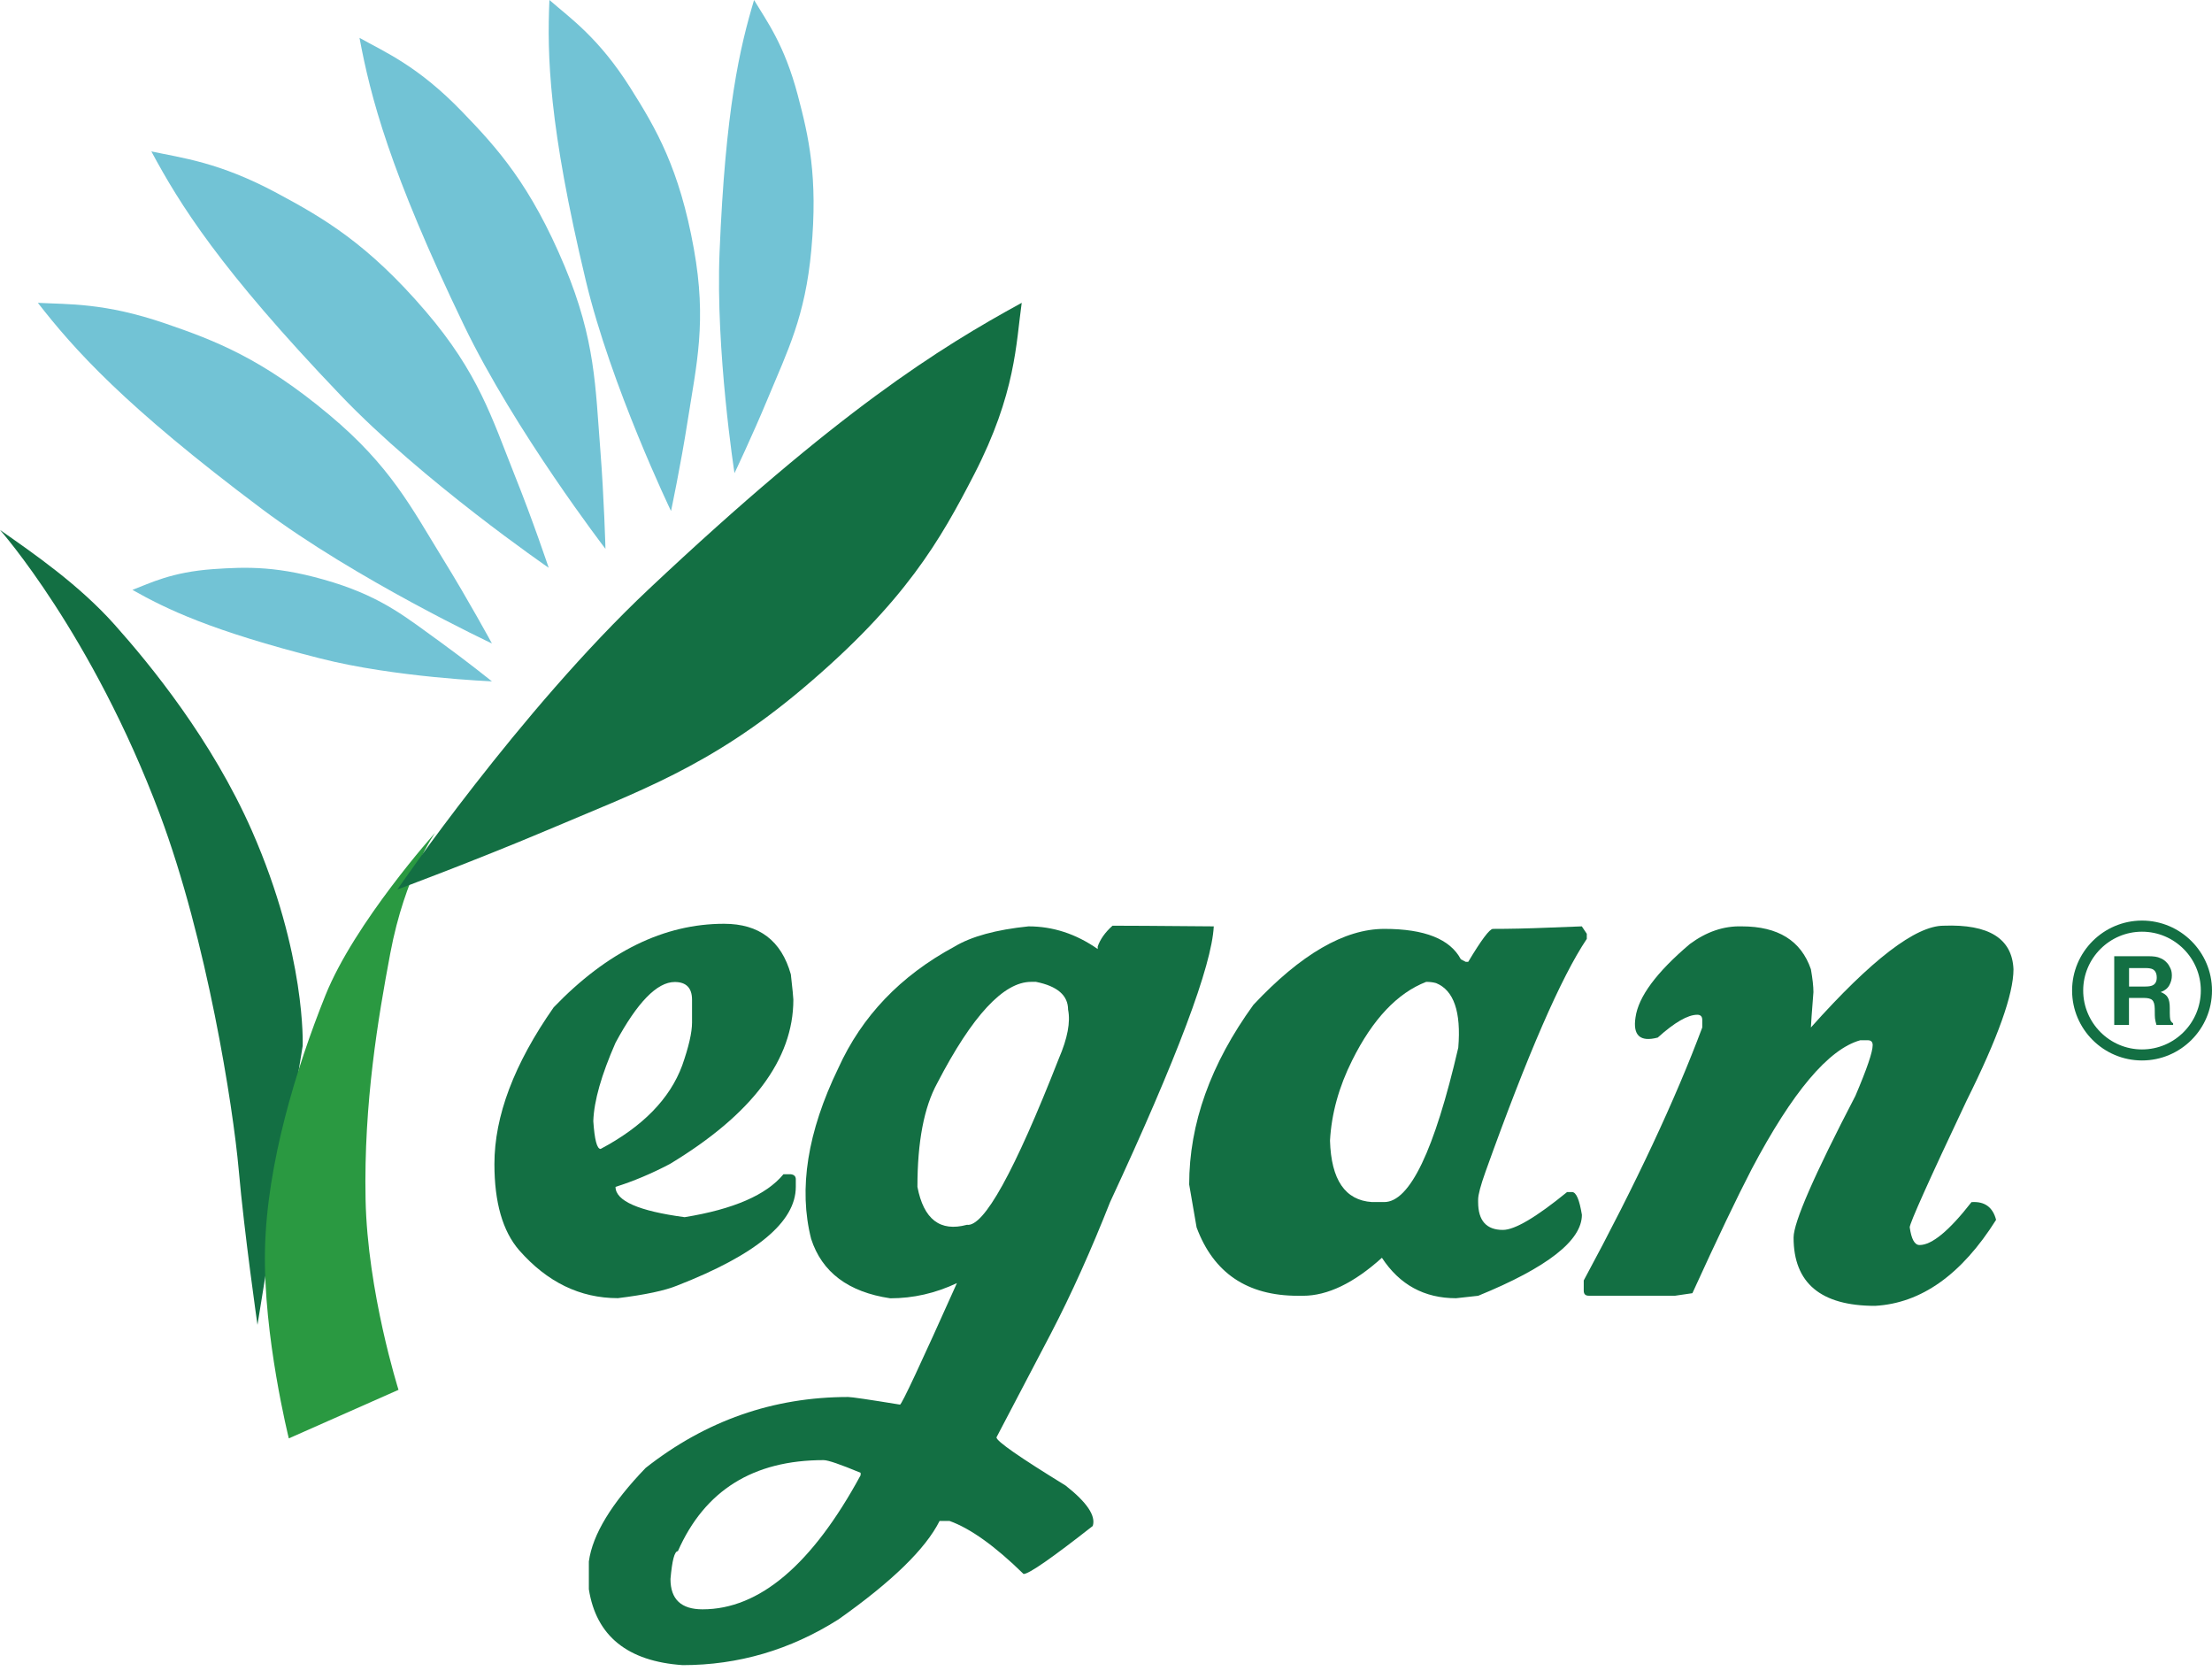 <svg xmlns="http://www.w3.org/2000/svg" width="200" height="151" viewBox="0 0 200 151" fill="none"><g clip-path="url(#clip0_675_64097)"><path d="M0 47.9C0 47.9 8.323 57.294 14.45 73.598C18.706 84.963 21.071 99.974 21.584 105.742C22.091 111.498 23.28 119.75 23.28 119.75L27.367 94.536C27.367 94.536 27.704 86.298 22.773 75.085C19.154 66.873 13.599 60.089 10.363 56.464C7.134 52.846 3.054 50.038 0 47.9Z" fill="#136F43"></path><path d="M39.346 75.272C39.346 75.272 32.066 83.39 29.422 89.971C26.778 96.566 24.128 105.175 23.958 112.953C23.793 120.732 26.114 130.014 26.114 130.014L36.032 125.625C36.032 125.625 33.217 116.751 33.053 108.387C32.882 99.696 34.191 92.006 35.285 86.181C36.62 79.076 39.346 75.272 39.346 75.272Z" fill="#2A9941"></path><path d="M35.926 80.404C35.926 80.404 46.977 64.238 58.673 53.239C75.825 37.107 84.898 31.463 92.379 27.372C91.86 31.033 91.86 35.542 88.08 42.879C85.036 48.778 81.887 54.382 72.597 62.222C64.182 69.331 57.641 71.562 49.383 75.076C42.803 77.851 35.926 80.404 35.926 80.404Z" fill="#136F43"></path><path d="M44.479 58.164C44.479 58.164 32.187 52.383 23.673 46.001C11.186 36.644 6.697 31.567 3.422 27.372C6.142 27.522 9.45 27.346 14.983 29.251C19.432 30.778 23.667 32.389 29.773 37.499C35.306 42.125 37.178 45.851 40.056 50.53C42.359 54.256 44.479 58.164 44.479 58.164Z" fill="#72C3D5"></path><path d="M49.611 51.321C49.611 51.321 38.236 43.513 30.782 35.712C19.848 24.276 16.242 18.445 13.685 13.685C16.402 14.278 19.788 14.631 25.041 17.453C29.263 19.716 33.251 22.026 38.496 28.15C43.247 33.695 44.472 37.762 46.526 42.928C48.179 47.041 49.611 51.321 49.611 51.321Z" fill="#72C3D5"></path><path d="M54.743 49.611C54.743 49.611 46.57 38.978 41.949 29.405C35.182 15.357 33.504 8.728 32.504 3.421C34.808 4.718 37.79 5.953 41.785 10.098C44.994 13.413 47.982 16.727 51.059 24.079C53.844 30.742 53.832 35.029 54.275 40.612C54.623 45.061 54.743 49.611 54.743 49.611Z" fill="#72C3D5"></path><path d="M60.671 46.189C60.671 46.189 55.244 34.91 52.96 25.339C49.602 11.306 49.462 4.981 49.676 0C51.578 1.66 54.129 3.402 57.006 7.958C59.323 11.63 61.432 15.228 62.734 22.484C63.923 29.058 62.981 32.899 62.18 38.008C61.546 42.079 60.671 46.189 60.671 46.189Z" fill="#72C3D5"></path><path d="M66.409 42.768C66.409 42.768 64.694 31.698 65.059 22.825C65.588 9.817 66.896 4.293 68.18 0C69.299 1.883 70.911 3.984 72.134 8.612C73.119 12.344 73.965 15.965 73.356 22.592C72.809 28.61 71.203 31.725 69.433 35.99C68.021 39.393 66.409 42.768 66.409 42.768Z" fill="#72C3D5"></path><path d="M44.478 61.586C44.478 61.586 35.693 61.235 28.956 59.515C19.071 57.008 15.055 55.06 11.975 53.319C13.61 52.696 15.496 51.715 19.261 51.443C22.294 51.235 25.211 51.113 30.184 52.66C34.695 54.079 36.825 55.884 39.797 58.018C42.165 59.73 44.478 61.586 44.478 61.586Z" fill="#72C3D5"></path><path d="M65.471 83.499C68.638 83.499 70.647 85.019 71.505 88.073C71.652 89.405 71.732 90.162 71.732 90.356C71.732 95.767 68.002 100.723 60.568 105.21C58.887 106.094 57.253 106.777 55.653 107.28C55.653 108.539 57.729 109.463 61.901 110.019C66.328 109.302 69.301 108.003 70.835 106.141H71.505C71.799 106.175 71.953 106.329 71.953 106.59V107.28C71.953 110.447 68.377 113.414 61.231 116.2C60.12 116.656 58.325 117.037 55.867 117.339C52.445 117.339 49.471 115.892 46.933 112.999C45.447 111.278 44.703 108.686 44.703 105.217C44.703 100.877 46.484 96.163 50.061 91.053C54.903 86.017 60.033 83.499 65.471 83.499ZM53.644 101.339C53.758 103.014 53.972 103.851 54.307 103.851C58.111 101.835 60.568 99.317 61.68 96.31C62.269 94.636 62.571 93.33 62.571 92.426V90.363C62.571 89.298 62.042 88.762 61.01 88.762C59.41 88.762 57.622 90.597 55.653 94.254C54.387 97.14 53.704 99.498 53.644 101.339Z" fill="#136F43"></path><path d="M92.996 83.733C95.192 83.733 97.275 84.403 99.251 85.782V85.548C99.478 84.905 99.914 84.276 100.59 83.673C101.554 83.673 104.608 83.686 109.745 83.733C109.557 87.309 106.43 95.62 100.369 108.659C98.655 112.999 96.873 116.97 95.011 120.547L90.096 129.923C90.096 130.271 92.179 131.717 96.344 134.276C98.28 135.796 99.097 137.015 98.802 137.932C95.119 140.819 93.036 142.272 92.547 142.272C89.982 139.76 87.745 138.153 85.85 137.477H84.953C83.694 139.995 80.64 142.968 75.798 146.384C71.445 149.136 66.75 150.509 61.727 150.509C56.738 150.168 53.905 147.877 53.242 143.651V141.14C53.577 138.696 55.298 135.876 58.379 132.682C63.81 128.409 69.918 126.273 76.689 126.273C76.99 126.273 78.544 126.5 81.376 126.962C81.524 126.962 83.238 123.306 86.52 115.979C84.578 116.897 82.568 117.352 80.492 117.352C76.695 116.79 74.311 114.988 73.34 111.981C72.188 107.454 73.005 102.304 75.798 96.544C77.921 91.863 81.41 88.2 86.292 85.568C87.826 84.644 90.056 84.034 92.996 83.733ZM60.622 142.727C60.622 144.562 61.593 145.466 63.522 145.466C68.659 145.466 73.427 141.428 77.814 133.345V133.124C75.992 132.367 74.874 131.979 74.465 131.979C68.096 131.979 63.71 134.724 61.292 140.209C60.984 140.209 60.77 141.053 60.622 142.727ZM82.95 107.28C83.513 110.213 84.999 111.365 87.424 110.709C88.944 110.93 91.723 105.92 95.735 95.681C96.525 93.846 96.8 92.379 96.572 91.267C96.572 89.975 95.608 89.138 93.672 88.749H93.23C90.739 88.749 87.906 91.803 84.745 97.897C83.546 100.081 82.95 103.201 82.95 107.28Z" fill="#136F43"></path><path d="M143.022 83.733L143.471 84.403V84.865C141.161 88.3 138.113 95.312 134.316 105.907C133.868 107.159 133.647 108.003 133.647 108.418V108.659C133.647 110.333 134.397 111.171 135.883 111.171C136.962 111.171 138.897 110.025 141.69 107.748H142.132C142.513 107.748 142.801 108.425 143.029 109.804C143.029 112.128 139.902 114.573 133.653 117.124L131.651 117.345C128.785 117.345 126.548 116.133 124.947 113.689C122.416 115.972 120.038 117.124 117.801 117.124H117.353C112.772 117.124 109.725 115.068 108.191 110.943L107.521 107.065C107.521 101.574 109.457 96.169 113.328 90.825C117.614 86.258 121.559 83.961 125.168 83.961C128.805 83.961 131.115 84.878 132.086 86.713L132.528 86.941H132.749C133.941 84.952 134.685 83.961 134.986 83.961C136.433 83.961 138.12 83.927 140.042 83.847C141.958 83.766 142.949 83.733 143.022 83.733ZM120.253 103.101C120.36 106.65 121.625 108.499 124.05 108.653H125.155C127.465 108.653 129.695 103.998 131.852 94.696C132.12 91.455 131.443 89.512 129.849 88.863C129.588 88.789 129.294 88.749 128.952 88.749C126.354 89.754 124.117 92.111 122.262 95.834C121.056 98.239 120.386 100.67 120.253 103.101Z" fill="#136F43"></path><path d="M157.487 83.733C160.762 83.733 162.844 85.019 163.735 87.611C163.882 88.448 163.963 89.144 163.963 89.673C163.815 91.575 163.735 92.64 163.735 92.874C169.207 86.74 173.211 83.673 175.736 83.673C179.835 83.519 181.931 84.838 182.051 87.611C182.051 89.861 180.632 93.832 177.806 99.498C174.377 106.751 172.669 110.568 172.669 110.936C172.823 112.008 173.111 112.537 173.56 112.537C174.678 112.537 176.238 111.244 178.254 108.659C179.44 108.572 180.183 109.115 180.478 110.26C177.357 115.216 173.707 117.801 169.535 118.035C164.626 118.035 162.168 115.972 162.168 111.861C162.168 110.488 164.03 106.215 167.76 99.049C168.798 96.611 169.32 95.091 169.32 94.468C169.32 94.167 169.166 94.026 168.872 94.026H168.202C165.329 94.823 162.061 98.701 158.377 105.679C157.072 108.197 155.283 111.927 153.02 116.89L151.46 117.118H143.644C143.343 117.118 143.195 116.97 143.195 116.656V115.738C147.923 106.978 151.493 99.35 153.911 92.874V92.185C153.911 91.883 153.763 91.723 153.462 91.723C152.605 91.723 151.413 92.412 149.886 93.785C148.292 94.207 147.622 93.591 147.877 91.957C148.138 90.088 149.779 87.879 152.792 85.327C154.286 84.222 155.846 83.686 157.487 83.733Z" fill="#136F43"></path><path d="M195.312 86.599C195.553 86.686 195.754 86.834 195.922 87.021C196.062 87.168 196.163 87.349 196.25 87.543C196.337 87.731 196.37 87.945 196.37 88.193C196.37 88.488 196.297 88.776 196.136 89.064C195.982 89.345 195.721 89.546 195.359 89.673C195.667 89.787 195.875 89.941 196.002 90.162C196.129 90.376 196.183 90.698 196.183 91.14V91.548C196.183 91.836 196.203 92.037 196.223 92.138C196.257 92.291 196.35 92.412 196.484 92.493V92.647H194.978C194.937 92.499 194.911 92.385 194.89 92.305C194.85 92.131 194.83 91.95 194.83 91.769L194.823 91.193C194.817 90.798 194.743 90.53 194.596 90.396C194.462 90.262 194.201 90.202 193.826 90.202H192.493V92.647H191.16V86.432H194.281C194.736 86.432 195.078 86.485 195.312 86.599ZM192.5 87.503V89.171H193.966C194.261 89.171 194.475 89.137 194.616 89.07C194.877 88.956 195.004 88.715 195.004 88.367C195.004 87.992 194.884 87.738 194.629 87.604C194.489 87.537 194.274 87.503 194 87.503H192.5V87.503Z" fill="#136F43"></path><path d="M193.672 95.854C190.189 95.854 187.35 93.022 187.35 89.532C187.35 86.05 190.189 83.21 193.672 83.21C197.154 83.21 200 86.05 200 89.532C200 93.022 197.154 95.854 193.672 95.854ZM193.672 84.215C190.745 84.215 188.354 86.606 188.354 89.532C188.354 92.459 190.745 94.857 193.672 94.857C196.605 94.857 198.989 92.466 198.989 89.532C198.989 86.599 196.605 84.215 193.672 84.215Z" fill="#136F43"></path></g><defs><clipPath id="clip0_675_64097"><rect width="200" height="150.509" fill="white"></rect></clipPath></defs></svg>